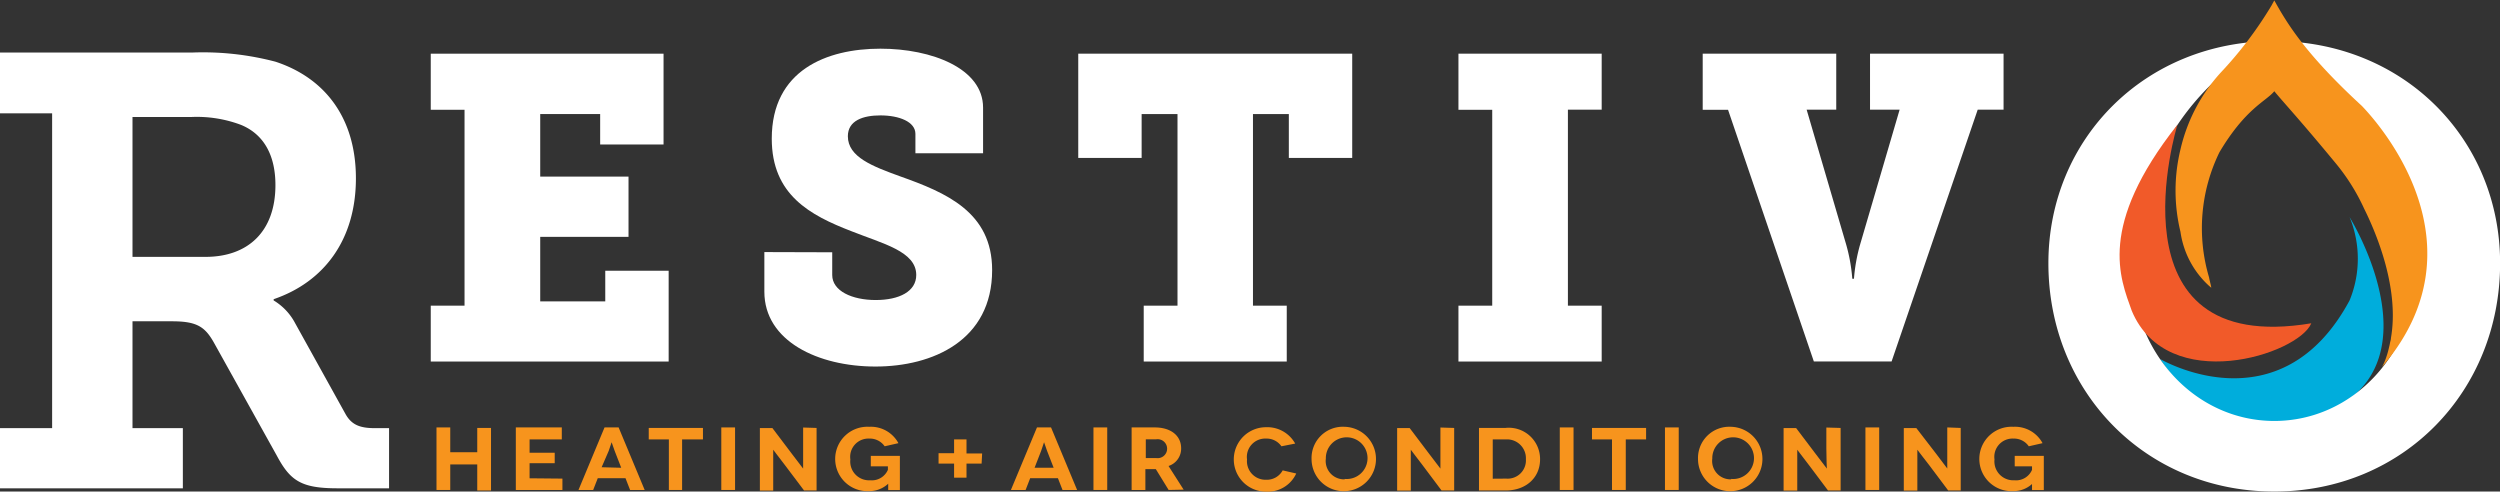 <svg id="Layer_1" data-name="Layer 1" xmlns="http://www.w3.org/2000/svg" viewBox="0 0 239.81 47.15"><rect x="0" y="0" width="239.81" height="47.15" fill="#333333" stroke="none"/><defs><style>.cls-1{fill:#fff;}.cls-2{fill:#f7941d;}.cls-3{fill:#00addc;}.cls-4{fill:#f15a29;}</style></defs><path class="cls-1" d="M48.61,37.17h3.24V18.38H48.61V13H70.94v8.71H64.86V18.79H59.11v6h8.47v5.78H59.11v6.19h6.24V33.82h6.08v8.71H48.61Z" transform="translate(-7.29 -7.85)"/><path class="cls-1" d="M87.12,32.05v2.18c0,1.53,1.9,2.4,4.17,2.4s3.89-.83,3.89-2.4c0-2.27-3.2-3-6.24-4.21-3.93-1.52-7.62-3.47-7.62-8.87,0-6.57,5.27-8.63,10.42-8.63,4.94,0,9.85,1.9,9.85,5.65v4.38H95.1V20.69c0-1.15-1.54-1.77-3.36-1.77-1.66,0-3.12.49-3.12,2,0,2,2.39,2.89,5,3.84,4.42,1.57,8.84,3.43,8.84,9,0,6.73-5.68,9.25-11.19,9.25s-10.66-2.44-10.66-7.18v-3.8Z" transform="translate(-7.29 -7.85)"/><path class="cls-1" d="M117,37.17h3.24V18.79h-3.44V23h-6.08V13H137V23h-6.08V18.79h-3.44V37.17h3.24v5.36H117Z" transform="translate(-7.29 -7.85)"/><path class="cls-1" d="M147.19,37.17h3.24V18.38h-3.24V13h13.74v5.37h-3.24V37.17h3.24v5.36H147.19Z" transform="translate(-7.29 -7.85)"/><path class="cls-1" d="M173.05,18.38h-2.43V13h12.81v5.37h-2.84l3.81,13a16.54,16.54,0,0,1,.57,3.22h.16a16.54,16.54,0,0,1,.57-3.22l3.81-13h-2.84V13h12.81v5.37H197l-8.26,24.15h-7.46Z" transform="translate(-7.29 -7.85)"/><path class="cls-2" d="M54.39,48.9v6H53.07V52.4H50.48v2.45H49.16v-6h1.32v2.38h2.59V48.9Z" transform="translate(-7.29 -7.85)"/><path class="cls-2" d="M61.24,53.76v1.09H56.77v-6h4.41V50H58.09v1.28H60.5v1H58.09v1.45Z" transform="translate(-7.29 -7.85)"/><path class="cls-2" d="M67.29,53.72H64.63l-.44,1.13H62.78l2.5-6h1.35l2.5,6h-1.4Zm-.41-1-.63-1.62c-.15-.4-.28-.83-.29-.83h0s-.14.43-.28.83L65,52.67Z" transform="translate(-7.29 -7.85)"/><path class="cls-2" d="M74.72,48.9V50h-2v4.85H71.45V50H69.52V48.9Z" transform="translate(-7.29 -7.85)"/><path class="cls-2" d="M76.48,54.85v-6H77.8v6Z" transform="translate(-7.29 -7.85)"/><path class="cls-2" d="M85.62,48.9v6h-1.2l-1.81-2.4c-.52-.66-1.14-1.51-1.15-1.51h0s0,.83,0,2v1.92H80.18v-6h1.2l1.86,2.46c.41.53,1.08,1.43,1.09,1.43h0s0-.91,0-1.94v-2Z" transform="translate(-7.29 -7.85)"/><path class="cls-2" d="M92.49,54.25a2.65,2.65,0,0,1-1.82.71,3.09,3.09,0,1,1,0-6.17,3,3,0,0,1,2.8,1.57l-1.32.3a1.73,1.73,0,0,0-1.48-.74,1.75,1.75,0,0,0-1.81,2,1.8,1.8,0,0,0,1.9,2,1.68,1.68,0,0,0,1.7-1v-.34H90.82v-1h2.79v3.28H92.49c0-.47,0-.59,0-.6Z" transform="translate(-7.29 -7.85)"/><path class="cls-2" d="M101.45,52.32H100v1.35H98.81V52.32H97.32v-1h1.49V50H100v1.35h1.5Z" transform="translate(-7.29 -7.85)"/><path class="cls-2" d="M108.77,53.72h-2.66l-.44,1.13h-1.41l2.5-6h1.35l2.5,6h-1.4Zm-.41-1-.63-1.62c-.15-.4-.28-.83-.29-.83h0s-.14.43-.28.83l-.63,1.62Z" transform="translate(-7.29 -7.85)"/><path class="cls-2" d="M112.18,54.85v-6h1.32v6Z" transform="translate(-7.29 -7.85)"/><path class="cls-2" d="M119.39,54.85l-1.23-2h-1v2h-1.32v-6h2.22c1.54,0,2.53.79,2.53,2a1.75,1.75,0,0,1-1.21,1.7l1.45,2.27Zm-2.19-3.06h1a.91.91,0,1,0,0-1.8h-1Z" transform="translate(-7.29 -7.85)"/><path class="cls-2" d="M130.21,50.66a1.73,1.73,0,0,0-1.48-.74,1.76,1.76,0,0,0-1.82,2,1.78,1.78,0,0,0,1.83,1.95,1.73,1.73,0,0,0,1.59-.9l1.3.3a3,3,0,0,1-2.9,1.74,3.09,3.09,0,1,1,0-6.18,3.06,3.06,0,0,1,2.8,1.57Z" transform="translate(-7.29 -7.85)"/><path class="cls-2" d="M136.28,48.79a3.09,3.09,0,1,1-3.18,3.09A3,3,0,0,1,136.28,48.79Zm0,5a2,2,0,1,0-1.81-1.95A1.76,1.76,0,0,0,136.28,53.83Z" transform="translate(-7.29 -7.85)"/><path class="cls-2" d="M146.78,48.9v6h-1.21l-1.8-2.4c-.52-.66-1.14-1.51-1.15-1.51h0s0,.83,0,2v1.92h-1.31v-6h1.2l1.86,2.46c.41.53,1.08,1.43,1.09,1.43h0s0-.91,0-1.94v-2Z" transform="translate(-7.29 -7.85)"/><path class="cls-2" d="M151.68,48.9a3,3,0,0,1,3.34,3c0,1.81-1.39,3-3.3,3h-2.56v-6Zm.1,4.86a1.75,1.75,0,0,0,1.88-1.86A1.81,1.81,0,0,0,151.74,50h-1.26v3.77Z" transform="translate(-7.29 -7.85)"/><path class="cls-2" d="M156.91,54.85v-6h1.32v6Z" transform="translate(-7.29 -7.85)"/><path class="cls-2" d="M165.19,48.9V50h-1.95v4.85h-1.32V50H160V48.9Z" transform="translate(-7.29 -7.85)"/><path class="cls-2" d="M167,54.85v-6h1.32v6Z" transform="translate(-7.29 -7.85)"/><path class="cls-2" d="M173.35,48.79a3.09,3.09,0,1,1-3.18,3.09A3,3,0,0,1,173.35,48.79Zm0,5a2,2,0,1,0-1.81-1.95A1.76,1.76,0,0,0,173.35,53.83Z" transform="translate(-7.29 -7.85)"/><path class="cls-2" d="M183.85,48.9v6h-1.21l-1.8-2.4c-.52-.66-1.14-1.51-1.15-1.51h0s0,.83,0,2v1.92h-1.31v-6h1.2l1.86,2.46c.41.53,1.08,1.43,1.09,1.43h0s-.05-.91-.05-1.94v-2Z" transform="translate(-7.29 -7.85)"/><path class="cls-2" d="M186.23,54.85v-6h1.32v6Z" transform="translate(-7.29 -7.85)"/><path class="cls-2" d="M195.37,48.9v6h-1.2l-1.8-2.4c-.53-.66-1.15-1.51-1.16-1.51h0s0,.83,0,2v1.92h-1.3v-6h1.2L193,51.36c.4.53,1.07,1.43,1.08,1.43h0s0-.91,0-1.94v-2Z" transform="translate(-7.29 -7.85)"/><path class="cls-2" d="M202.24,54.25a2.63,2.63,0,0,1-1.82.71,3.09,3.09,0,1,1,0-6.17,3,3,0,0,1,2.8,1.57l-1.32.3a1.73,1.73,0,0,0-1.48-.74,1.75,1.75,0,0,0-1.81,2,1.81,1.81,0,0,0,1.9,2,1.67,1.67,0,0,0,1.7-1v-.34h-1.66v-1h2.79v3.28h-1.13c0-.47,0-.59,0-.6Z" transform="translate(-7.29 -7.85)"/><path class="cls-1" d="M7.29,48.92h5V18.72h-5V12.89H25.72a27.3,27.3,0,0,1,8,.88c4.65,1.53,7.71,5.3,7.71,11.19s-3.06,9.94-7.89,11.59v.12a5.56,5.56,0,0,1,2.06,2.18l4.83,8.71c.59,1.06,1.41,1.36,2.83,1.36h1.35v5.77H39.67c-3.47,0-4.53-.71-5.82-3.12l-6-10.78c-.88-1.59-1.65-2.12-4.06-2.12H20V48.92h4.83v5.77H7.29ZM27,32.49c4.06,0,6.71-2.41,6.71-6.89,0-2.7-1-4.82-3.3-5.77a12,12,0,0,0-4.71-.76H20V32.49Z" transform="translate(-7.29 -7.85)"/><path class="cls-3" d="M214.51,42.29s11.49,6.77,18.16-5.62a10.51,10.51,0,0,0,0-8c2.6,4.4,7.58,16.38-4.5,19.53A13.05,13.05,0,0,1,214.51,42.29Z" transform="translate(-7.29 -7.85)"/><path class="cls-1" d="M225.45,11.79c-12.37,0-21.67,9.36-21.67,21.31,0,12.3,9.3,21.9,21.67,21.9s21.66-9.6,21.66-21.9C247.11,21.15,237.81,11.79,225.45,11.79Zm0,36.44c-7.54,0-13.72-6.53-13.72-15.13A15.43,15.43,0,0,1,213,27l-.09,0a24.07,24.07,0,0,1,8.2-12.56,32.92,32.92,0,0,0-2.32,6,12.64,12.64,0,0,1,1.32-.68,31.93,31.93,0,0,0,5.36-7.15v0h0v0a31.71,31.71,0,0,0,5.36,7.14,14.45,14.45,0,0,1,8.35,13.41C239.16,41.7,233,48.23,225.45,48.23Z" transform="translate(-7.29 -7.85)"/><path class="cls-4" d="M216.16,19.81S209.24,42.17,229,38.86c-1.24,3-13.78,7-17.22-1.19C210.66,34.53,208.46,29.56,216.16,19.81Z" transform="translate(-7.29 -7.85)"/><path class="cls-2" d="M233.84,18c-5.44-5-7.19-7.95-8.39-10.11v0h0v0l-.28.51a37.41,37.41,0,0,1-4.83,6.38,16.36,16.36,0,0,0-3.89,7.4,16.76,16.76,0,0,0,0,7.91,8.64,8.64,0,0,0,2.73,5.17l.22.19c0-.17-.12-.51-.21-1a16.58,16.58,0,0,1,1-12c2.51-4.22,4.46-4.87,5.26-5.85.86,1.05,2.43,2.72,5.79,6.79a19.49,19.49,0,0,1,2.82,4.46c1.21,2.43,3.4,7.68,2.58,12.42,0,.17-.07.34-.1.52s-.05.24-.08.36a8.65,8.65,0,0,1-.44,1.42c-.07.17-.16.32-.23.48h0C245.78,31.39,235.63,19.85,233.84,18Z" transform="translate(-7.29 -7.85)"/></svg>